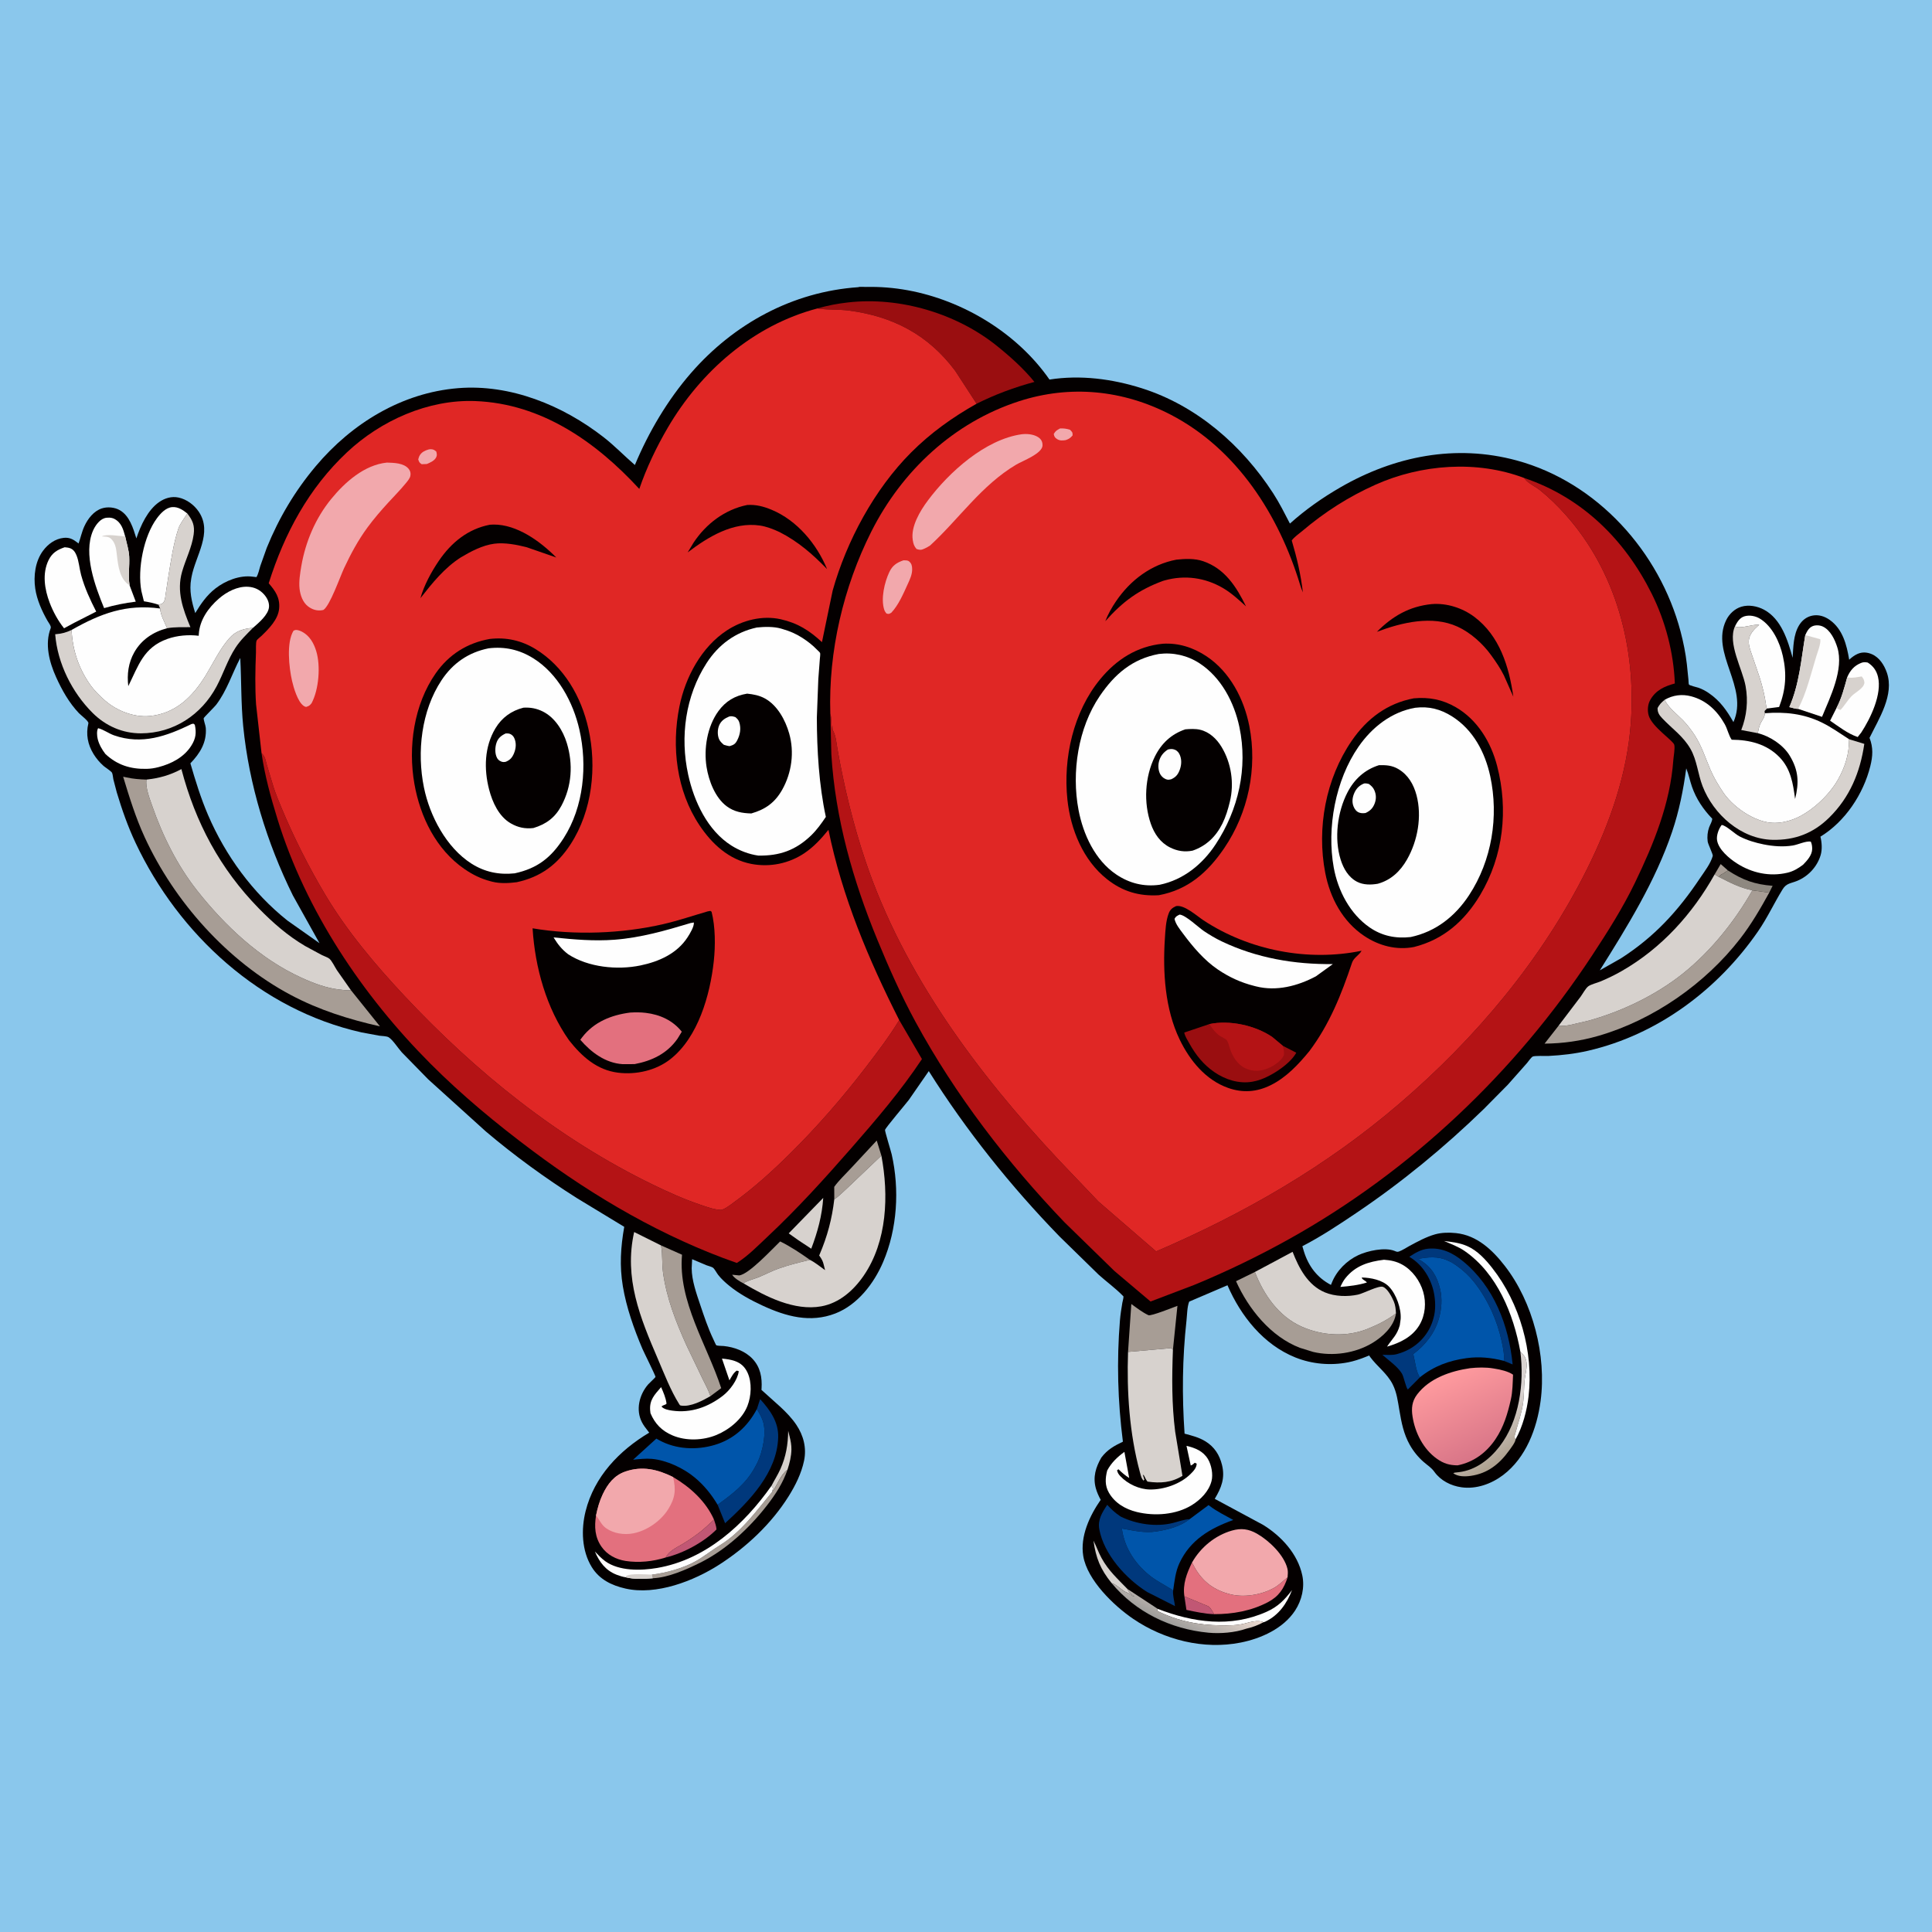 <svg version="1.1" xmlns="http://www.w3.org/2000/svg" style="display: block;" viewBox="0 0 2048 2048" width="1024" height="1024">
<defs>
	<linearGradient id="Gradient1" gradientUnits="userSpaceOnUse" x1="1596.12" y1="1543.48" x2="1569.37" y2="1502.47">
		<stop class="stop0" offset="0" stop-opacity="1" stop-color="rgb(175,162,145)"/>
		<stop class="stop1" offset="1" stop-opacity="1" stop-color="rgb(217,211,209)"/>
	</linearGradient>
	<linearGradient id="Gradient2" gradientUnits="userSpaceOnUse" x1="1246.25" y1="1724.61" x2="1264.92" y2="1684.72">
		<stop class="stop0" offset="0" stop-opacity="1" stop-color="rgb(157,156,154)"/>
		<stop class="stop1" offset="1" stop-opacity="1" stop-color="rgb(238,220,210)"/>
	</linearGradient>
	<linearGradient id="Gradient3" gradientUnits="userSpaceOnUse" x1="1575.91" y1="1538.19" x2="1537" y2="1455.7">
		<stop class="stop0" offset="0" stop-opacity="1" stop-color="rgb(217,118,136)"/>
		<stop class="stop1" offset="1" stop-opacity="1" stop-color="rgb(254,154,158)"/>
	</linearGradient>
</defs>
<path transform="translate(0,0)" fill="rgb(138,199,236)" d="M -0 -0 L 2048 0 L 2048 2048 L -0 2048 L -0 -0 z"/>
<path transform="translate(0,0)" fill="rgb(4,0,0)" d="M 909.714 304.434 C 911.302 303.748 915.842 304.218 917.876 304.174 C 932.848 303.844 947.623 305.012 962.363 307.715 C 1021 318.469 1078.29 353.133 1112.49 402.346 C 1145.23 397.226 1178.87 401.612 1210.25 411.532 C 1268.56 429.97 1316.79 472.131 1349.65 522.963 C 1356.3 533.248 1361.75 544.151 1367.38 555.01 C 1383.77 540.3 1401.7 527.681 1420.77 516.666 C 1478.28 483.44 1543.04 470.588 1607.63 488.077 C 1693 511.19 1759.19 584.773 1781.5 669.532 C 1784.47 680.822 1786.8 692.394 1788.13 703.992 L 1789.82 720.54 C 1789.9 721.419 1789.96 724.986 1790.3 725.576 C 1790.96 726.74 1798.79 728.449 1800.5 729.056 C 1804.34 730.424 1807.84 732.289 1811.21 734.573 C 1823.23 742.732 1830.43 753.023 1837.51 765.463 C 1854.1 728.255 1812.76 692.563 1829.8 657.431 C 1832.98 650.872 1838.84 645.289 1845.86 643.159 C 1853.66 640.79 1862.87 642.507 1869.95 646.313 C 1888.22 656.133 1895.13 678.72 1900.27 697.285 C 1901 685.904 1901 672.975 1907.05 662.912 C 1910.21 657.655 1914.87 653.915 1920.92 652.626 C 1927.61 651.203 1934.07 653.25 1939.52 657.1 C 1953.38 666.889 1957.58 683.529 1960.21 699.325 C 1962.84 696.895 1965.71 694.677 1969 693.206 C 1974.08 690.938 1979.3 691.311 1984.33 693.5 C 1992.32 696.974 1997.41 705.116 2000.15 713.04 C 2008.25 736.473 1991.8 761.687 1981.77 782.155 C 1985.83 792.503 1985.24 801.593 1982.6 812.193 C 1975.24 841.77 1955.92 870.929 1929.72 886.889 C 1931.22 892.995 1931.77 900.407 1929.95 906.5 C 1926.3 918.74 1916.85 928.906 1905.06 933.756 C 1898.27 936.549 1893.68 936.15 1889.65 942.697 C 1880.58 957.429 1873.47 972.957 1863.58 987.277 C 1820.97 1048.99 1757.2 1096.78 1683.57 1113.8 C 1669.7 1117.01 1655.7 1118.64 1641.5 1119.35 C 1638.55 1119.49 1626.58 1118.92 1624.66 1120.03 C 1622.96 1121.01 1619.97 1125.41 1618.55 1127.04 L 1598.35 1149.85 L 1572.86 1175.63 C 1531.34 1215.99 1486.16 1253.14 1438.16 1285.51 C 1419.43 1298.14 1400.65 1310.64 1380.56 1321.02 L 1382.21 1326.6 C 1387.09 1342.3 1396.28 1354.43 1410.87 1362.07 L 1411.24 1361.11 L 1411.89 1359.52 C 1416.95 1346.92 1427.56 1336.26 1439.88 1330.5 C 1449.69 1325.92 1467.92 1321.91 1478.26 1326 C 1479.96 1326.67 1480.97 1327.33 1482.79 1326.71 C 1486.48 1325.45 1490.58 1322.65 1494.08 1320.76 C 1502.73 1316.12 1511.82 1311.12 1521.3 1308.44 C 1528.31 1306.47 1536.22 1306.39 1543.45 1307.14 C 1565.75 1309.48 1582.15 1325.13 1595.22 1341.97 C 1625.05 1380.44 1639.5 1437.01 1633.1 1485.12 C 1629.22 1514.29 1617.56 1545.31 1593.38 1563.6 C 1580.9 1573.03 1564.89 1578.81 1549.13 1576.57 C 1537.93 1574.98 1527.18 1569.51 1520.48 1560.19 C 1517.16 1555.56 1513.38 1553.44 1509.18 1549.79 C 1503.33 1544.69 1498.27 1538.45 1494.46 1531.68 C 1487.86 1519.94 1485.62 1508 1483.38 1494.86 C 1481.77 1485.46 1480.7 1476.31 1476.4 1467.66 C 1470.54 1455.9 1459.77 1448.57 1452.16 1438.11 C 1451.87 1437.71 1451.76 1437.08 1451.3 1436.9 C 1451.25 1436.88 1446.97 1438.64 1446.71 1438.74 C 1440.96 1440.98 1435.1 1442.93 1429.04 1444.12 C 1410.52 1447.76 1390.69 1446 1373.17 1438.97 C 1339.39 1425.42 1315.28 1395.07 1301.18 1362.43 L 1260.59 1379.78 C 1258.39 1385.26 1258.4 1393.72 1257.74 1399.69 C 1253.31 1439.98 1252.91 1479.3 1255.69 1519.73 C 1263.5 1521.82 1270.88 1523.61 1277.87 1527.91 C 1287.29 1533.71 1292.75 1542.22 1295.37 1552.86 C 1298.8 1566.77 1294.75 1577.08 1287.68 1588.83 L 1338.88 1616.4 C 1358.22 1628.3 1375.58 1647.07 1380.45 1669.83 C 1383.19 1682.67 1379.99 1696.34 1372.89 1707.2 C 1360.39 1726.3 1336.91 1736.85 1315.24 1741.17 C 1275.99 1748.99 1234.1 1738.4 1201.28 1716.09 C 1180.75 1702.14 1152.59 1675.04 1148.31 1649.53 C 1144.79 1628.57 1155.15 1606.62 1166.78 1589.89 C 1164.67 1585.92 1162.76 1581.85 1161.58 1577.5 C 1158.38 1565.63 1161.55 1555.37 1167.47 1545.09 C 1173.89 1536.66 1180.92 1532.74 1190.32 1528.24 C 1184.85 1485.11 1183.67 1443.08 1187.17 1399.78 C 1187.68 1393.45 1188.68 1387.25 1189.73 1381 C 1190 1379.43 1191.16 1375.52 1190.88 1374.27 C 1190.81 1373.92 1190.41 1373.74 1190.16 1373.48 C 1182.41 1365.51 1172.9 1358.69 1164.6 1351.21 L 1123.23 1310.78 C 1071.79 1257.9 1023.77 1197.89 984.552 1135.42 L 963.396 1165.96 C 960.28 1170.08 938.714 1195.44 938.164 1197.76 C 937.868 1199.01 944.448 1220.19 945.252 1223.76 C 953.655 1260.96 951.203 1302.59 936.143 1337.82 C 926.442 1360.52 909.085 1383.19 885.457 1392.34 C 858.951 1402.6 833.22 1395.5 808.438 1384.03 C 795.874 1378.22 783.518 1371.52 772.765 1362.73 C 768.66 1359.37 764.608 1355.67 761.326 1351.49 C 759.785 1349.53 757.604 1345.28 755.824 1343.84 C 754.617 1342.87 750.605 1341.89 749.005 1341.27 L 733.69 1334.8 L 733.21 1344.51 C 733.254 1357.23 738.282 1371.31 742.299 1383.25 C 746.422 1395.5 750.556 1407.96 756.147 1419.63 C 756.46 1420.29 758.956 1425.92 759.292 1426.07 C 760.78 1426.76 765.459 1426.64 767.302 1426.84 C 778.439 1428.04 790.057 1432.21 797.855 1440.58 C 806.096 1449.42 807.984 1460.3 807.285 1471.89 C 807.174 1473.73 806.832 1472.97 808.104 1474.16 C 820.262 1485.53 834.772 1496.42 844.088 1510.27 C 851.736 1521.63 855.177 1534.78 852.344 1548.4 C 849.565 1561.76 843.197 1574.59 836.006 1586.06 C 817.744 1615.2 791.537 1639.82 762.72 1658.41 C 735.64 1675.87 695.735 1691.37 663.027 1683.94 C 648.39 1680.62 635.344 1674.32 627.243 1661.1 C 616.664 1643.84 615.916 1621.28 620.751 1601.96 C 629.932 1565.25 656.417 1537.63 688.189 1518.69 L 683.215 1512.12 C 682.214 1510.7 681.325 1509.26 680.522 1507.72 C 673.677 1494.61 677.607 1478.43 687.091 1467.5 C 687.966 1466.49 694.824 1460.11 694.88 1459.62 C 695.013 1458.44 682.399 1433.14 680.954 1429.74 C 672.071 1408.83 663.982 1385.98 660.242 1363.5 C 656.643 1341.88 657.932 1321.97 661.713 1300.49 L 611.371 1269.95 C 577.962 1248.79 545.129 1224.94 514.974 1199.36 L 453.888 1144.11 L 425.917 1115.49 C 422.171 1111.39 416.387 1102.23 411.957 1099.53 C 409.875 1098.27 404.701 1098.24 402.241 1097.9 L 383.177 1094.37 C 276.594 1070.49 189.622 990.943 143.632 893.305 C 135.606 876.268 129.184 858.026 123.794 840 L 120.171 826.127 C 119.802 824.43 119.493 820.507 118.732 819.12 C 117.787 817.397 111.559 813.5 109.674 811.823 C 105.659 808.251 102.104 804.054 99.274 799.481 C 92.994 789.334 90.869 778.328 93.696 766.727 C 94.246 764.47 85.759 758.203 83.686 756.016 C 73.153 744.902 65.709 731.607 59.442 717.74 C 52.269 701.869 47.244 682.679 53.742 665.858 C 54.544 663.783 51.446 660.007 50.251 657.901 C 44.401 647.591 39.133 635.849 37.377 624.042 C 35.37 610.544 37.331 594.986 45.604 583.831 C 50.908 576.678 58.519 571.114 67.552 570.152 C 73.615 569.506 77.526 571.66 82.204 575.273 L 83.273 576.119 C 85.526 569.94 86.707 563.713 89.506 557.693 C 93.163 549.826 99.316 541.802 107.877 538.96 C 113.766 537.004 121.389 537.664 126.809 540.726 C 137.364 546.688 141.173 559.925 144.557 570.735 C 149.053 557.142 156.513 540.722 168.671 532.235 C 174.712 528.018 181.947 525.854 189.298 527.428 C 197.892 529.267 205.896 535.248 210.736 542.473 C 225.742 564.872 207.085 589.229 202.977 611.861 L 202.696 613.5 C 200.412 626.075 203.151 637.895 206.971 649.874 C 212.935 640.04 219.079 631.06 228.26 623.878 C 238.955 615.51 254.285 609.427 267.956 611.311 L 271.866 611.767 C 273.909 608.313 274.738 603.86 275.905 600.032 L 282.784 580.69 C 295.67 548.959 312.664 520.407 334.724 494.18 C 372.846 448.857 425.901 416.274 485.699 411.459 C 541.166 406.993 596.506 429.735 639.726 463.342 C 651.434 472.447 661.768 483.252 672.999 492.926 C 687.52 458.117 707.705 423.884 732.55 395.355 C 778 343.166 840.202 309.233 909.714 304.434 z"/>
<path transform="translate(0,0)" fill="rgb(167,157,149)" d="M 1817.59 926.883 L 1824.01 915.953 L 1831.62 922.662 C 1830.01 924.142 1830.87 923.887 1829.3 923.995 L 1828.48 924.719 C 1826.93 925.977 1827.47 925.516 1825.56 926.535 C 1823.86 927.436 1823.12 928.078 1821.92 929.517 L 1817.59 926.883 z"/>
<path transform="translate(0,0)" fill="rgb(193,87,116)" d="M 1255.51 1692.18 L 1276.24 1700.83 C 1277.51 1701.41 1280.93 1702.5 1281.86 1703.41 C 1283.53 1705.05 1285.59 1708.7 1286.86 1710.75 L 1286.97 1711.08 C 1277.15 1710.76 1267.25 1708.57 1257.66 1706.56 L 1255.51 1692.18 z"/>
<path transform="translate(0,0)" fill="rgb(215,210,206)" d="M 817.775 1575.03 C 820.826 1569.09 824.469 1563.46 827.205 1557.36 C 833.245 1543.88 835.26 1531.43 835.527 1516.71 L 837.072 1523 C 838.212 1527.52 839.011 1531.8 838.941 1536.5 C 838.833 1543.79 837.024 1550.99 834.794 1557.89 C 826.627 1564.08 824.565 1573.87 818.369 1581.64 L 819.463 1577.52 L 817.775 1575.03 z"/>
<path transform="translate(0,0)" fill="rgb(215,210,206)" d="M 1178.27 1678.05 C 1166.54 1663.57 1161.7 1651.64 1159.11 1633.15 C 1162.21 1639.2 1164.45 1645.67 1167.7 1651.61 C 1175.03 1665.01 1184.64 1673.54 1195.08 1684.34 C 1196.55 1687.91 1198.34 1689.32 1201.4 1691.66 L 1202.52 1692.5 C 1201.72 1692.24 1200.7 1691.95 1200 1691.51 C 1198.15 1690.33 1197.54 1689.31 1195.33 1688.52 C 1188.78 1686.18 1185.19 1680.45 1178.27 1678.05 z"/>
<path transform="translate(0,0)" fill="rgb(142,136,128)" d="M 1831.62 922.662 C 1847.65 933.086 1859.96 937.449 1879.06 938.994 L 1875.44 946.259 L 1857.62 943.785 C 1844.48 941.227 1833.76 935.524 1821.92 929.517 C 1823.12 928.078 1823.86 927.436 1825.56 926.535 C 1827.47 925.516 1826.93 925.977 1828.48 924.719 L 1829.3 923.995 C 1830.87 923.887 1830.01 924.142 1831.62 922.662 z"/>
<path transform="translate(0,0)" fill="rgb(193,87,116)" d="M 756.876 1610.85 C 757.916 1614.19 759.367 1617.79 759.505 1621.29 C 745.973 1634.9 724.308 1646.58 705.598 1651.02 C 709.264 1644.23 716.609 1640.76 723 1637.05 C 729.051 1633.54 735.21 1629.23 740.807 1625.03 C 746.452 1620.79 751.65 1615.6 756.876 1610.85 z"/>
<path transform="translate(0,0)" fill="rgb(254,254,254)" d="M 1227.27 1705.48 C 1265.01 1720 1304.42 1725.62 1342.65 1708.55 C 1354.7 1703.16 1361.71 1695.95 1369.63 1685.52 C 1364.09 1699.73 1355.69 1712.04 1341.5 1718.9 C 1340.51 1719.37 1340.25 1719.4 1339.32 1719.64 C 1333.83 1716.84 1324.93 1719.54 1319.2 1721.04 C 1311.24 1723.12 1302.34 1723.04 1294.18 1722.95 C 1270.01 1722.69 1248.29 1718.31 1226.57 1707.54 L 1227.27 1705.48 z"/>
<path transform="translate(0,0)" fill="rgb(167,157,149)" d="M 818.369 1581.64 C 824.565 1573.87 826.627 1564.08 834.794 1557.89 C 829.999 1572.01 821.787 1584.59 812.67 1596.27 C 793.992 1620.21 769.582 1642.93 742.188 1656.53 C 727.449 1663.84 708.427 1672.35 691.914 1673.01 L 690.974 1669.21 C 705.981 1667.38 724.701 1662.3 737.938 1654.7 C 746.516 1649.77 754.501 1643.33 763 1638.12 C 785.666 1624.24 801.701 1601.82 818.369 1581.64 z"/>
<path transform="translate(0,0)" fill="rgb(215,210,206)" d="M 872.655 1269.82 C 871.425 1288.71 866.65 1306.06 859.96 1323.69 L 846.5 1314.83 L 836.061 1307.42 L 872.655 1269.82 z"/>
<path transform="translate(0,0)" fill="rgb(167,157,149)" d="M 884.379 1271.29 L 884.322 1258.11 C 889.241 1251.22 895.825 1245.12 901.577 1238.9 L 929.368 1209.03 L 934.314 1225.02 L 897.048 1260.46 C 893.102 1263.91 888.805 1268.53 884.379 1271.29 z"/>
<path transform="translate(0,0)" fill="url(#Gradient1)" d="M 1611.61 1432.69 C 1616.1 1437.12 1618.16 1439.99 1618.3 1446.5 C 1618.41 1452.12 1616.6 1457.9 1616.07 1463.5 C 1615.34 1471.27 1615.68 1479.04 1614.59 1486.82 C 1612.99 1498.3 1609.16 1508.89 1606.16 1520 C 1605.43 1522.7 1605.03 1523.47 1606.5 1525.91 C 1606.4 1528.87 1601.74 1534.85 1599.88 1537.44 C 1589.58 1551.81 1576.95 1561.98 1558.99 1564.49 C 1553.08 1565.31 1545.37 1565.47 1540.5 1561.63 C 1542.42 1560.92 1541.56 1561.1 1543.62 1560.87 L 1546.67 1560.54 C 1564.32 1558.36 1578.84 1547.15 1589.5 1533.42 C 1610.67 1506.17 1615.89 1466.01 1611.61 1432.69 z"/>
<path transform="translate(0,0)" fill="rgb(167,157,149)" d="M 788.06 1360.37 C 784.47 1358.64 778.017 1354.68 776.144 1351.25 L 783.5 1352 C 793.81 1350.93 818.451 1324.14 826.987 1315.97 C 838.09 1321.41 848.482 1328.38 858.558 1335.5 C 847.492 1338.19 836.176 1340.88 825.442 1344.72 C 817.903 1347.41 810.893 1351.18 803.474 1354.14 C 798.393 1356.16 792.603 1357.37 788.06 1360.37 z"/>
<path transform="translate(0,0)" fill="url(#Gradient2)" d="M 1178.27 1678.05 C 1185.19 1680.45 1188.78 1686.18 1195.33 1688.52 C 1197.54 1689.31 1198.15 1690.33 1200 1691.51 C 1200.7 1691.95 1201.72 1692.24 1202.52 1692.5 L 1201.4 1691.66 C 1198.34 1689.32 1196.55 1687.91 1195.08 1684.34 L 1227.27 1705.48 L 1226.57 1707.54 C 1248.29 1718.31 1270.01 1722.69 1294.18 1722.95 C 1302.34 1723.04 1311.24 1723.12 1319.2 1721.04 C 1324.93 1719.54 1333.83 1716.84 1339.32 1719.64 C 1333.84 1722.7 1327.26 1725.13 1321.12 1726.48 C 1309.12 1730.67 1293.5 1731.93 1280.97 1730.74 C 1241.13 1726.95 1203.93 1709.06 1178.27 1678.05 z"/>
<path transform="translate(0,0)" fill="rgb(254,254,254)" d="M 817.775 1575.03 L 819.463 1577.52 L 818.369 1581.64 C 801.701 1601.82 785.666 1624.24 763 1638.12 C 754.501 1643.33 746.516 1649.77 737.938 1654.7 C 724.701 1662.3 705.981 1667.38 690.974 1669.21 L 691.914 1673.01 C 682.498 1673.69 672.537 1674.35 663.306 1671.98 C 660.244 1671.58 656.567 1670.43 653.671 1669.3 C 641.882 1664.72 635.441 1655.87 630.6 1644.68 C 633.967 1648.22 637.565 1652.03 641.537 1654.91 C 656.272 1665.57 679.435 1665.04 696.625 1662.1 C 748.06 1653.3 788.761 1616.25 817.775 1575.03 z"/>
<path transform="translate(0,0)" fill="rgb(215,210,206)" d="M 663.306 1671.98 L 663.59 1670.68 C 668.57 1667.57 684.909 1668.93 690.974 1669.21 L 691.914 1673.01 C 682.498 1673.69 672.537 1674.35 663.306 1671.98 z"/>
<path transform="translate(0,0)" fill="rgb(254,254,254)" d="M 1611.61 1432.69 C 1604.37 1392.86 1587.01 1349.95 1552.5 1326.06 C 1546 1321.56 1538.05 1318.65 1530.79 1315.52 C 1539.32 1316.55 1547.49 1317.45 1555.43 1320.96 C 1566.18 1325.7 1574.74 1335.11 1581.87 1344.19 C 1611.04 1381.32 1625.78 1433.16 1620.35 1480.11 C 1618.57 1495.42 1614.14 1512.39 1606.5 1525.91 C 1605.03 1523.47 1605.43 1522.7 1606.16 1520 C 1609.16 1508.89 1612.99 1498.3 1614.59 1486.82 C 1615.68 1479.04 1615.34 1471.27 1616.07 1463.5 C 1616.6 1457.9 1618.41 1452.12 1618.3 1446.5 C 1618.16 1439.99 1616.1 1437.12 1611.61 1432.69 z"/>
<path transform="translate(0,0)" fill="rgb(167,157,149)" d="M 1195.77 1433.1 L 1199.25 1382.3 C 1205.07 1386.54 1210.83 1391.02 1217.35 1394.14 C 1220.02 1395.42 1244.16 1385.7 1248.13 1384.24 L 1243.36 1430.71 L 1241.5 1429.03 L 1195.77 1433.1 z"/>
<path transform="translate(0,0)" fill="rgb(215,210,206)" d="M 1839.14 663.94 L 1840.2 664.437 C 1846.47 666.375 1857.53 661.684 1864.87 662.278 L 1863.76 663.244 C 1859.09 667.382 1854.28 672.403 1853.8 678.984 C 1853.42 684.155 1855.48 689.268 1857.1 694.081 L 1865.13 717.625 C 1868.29 727.527 1870.78 737.545 1872.15 747.86 C 1872.46 750.225 1872.13 749.21 1873.08 751.089 L 1870.53 753.681 L 1870.79 756.056 C 1870.88 760.307 1867.56 763.732 1865.92 767.5 C 1864.59 770.54 1863.98 773.967 1863.33 777.207 L 1845.8 773.855 C 1851.64 758.933 1853.25 743.147 1850.41 727.369 C 1847.11 709.023 1831.02 681.974 1839.14 663.94 z"/>
<path transform="translate(0,0)" fill="rgb(215,210,206)" d="M 198.538 544.289 C 204.269 551.67 206.571 557.013 205.311 566.437 C 203.478 580.147 196.828 592.773 193.032 606 C 186.999 627.027 193.868 645.618 201.848 664.816 C 193.762 664.954 185.1 664.481 177.153 665.968 C 174.484 659.336 170.101 652.201 169.775 645.044 L 168.001 641.003 C 170.837 640.244 172.397 640.347 173.957 637.5 C 175.085 635.444 175.261 631.873 175.65 629.535 L 178.631 610.023 C 181.263 594.076 183.948 575.819 189.055 560.5 C 190.992 554.69 195.442 549.561 198.538 544.289 z"/>
<path transform="translate(0,0)" fill="rgb(0,56,124)" d="M 802.313 1493.7 L 805.758 1483.12 C 816.268 1494.69 825.421 1507.27 824.911 1523.71 C 823.751 1561.07 794.476 1591.06 768.644 1614.68 L 760.702 1595.1 C 776.67 1583.49 790.584 1573.14 800.31 1555.29 L 802.837 1550.56 C 808.411 1539.15 812.925 1518.39 808.605 1506.16 L 808.16 1505 C 806.641 1500.92 804.589 1497.41 802.313 1493.7 z"/>
<path transform="translate(0,0)" fill="rgb(227,112,126)" d="M 1255.51 1692.18 C 1253.52 1679.26 1258.07 1667.69 1263.6 1656.32 C 1271.13 1671.85 1281.47 1682.54 1298.06 1688.19 L 1301 1689.08 L 1302.63 1689.58 C 1317.69 1693.98 1337.56 1690.72 1351.03 1682.91 C 1356.13 1679.95 1360.26 1675.63 1364.9 1672.02 C 1361.01 1684.15 1355.51 1692.33 1343.96 1698.41 C 1326.39 1707.66 1306.64 1711.12 1286.97 1711.08 L 1286.86 1710.75 C 1285.59 1708.7 1283.53 1705.05 1281.86 1703.41 C 1280.93 1702.5 1277.51 1701.41 1276.24 1700.83 L 1255.51 1692.18 z"/>
<path transform="translate(0,0)" fill="rgb(254,254,254)" d="M 1958.17 717.802 C 1961.23 710.71 1965.42 705.75 1972.75 702.769 C 1975.31 701.729 1977.16 701.844 1979.83 702.314 C 1985.52 705.858 1989.14 710.808 1990.73 717.363 C 1995.21 735.79 1982.92 761.326 1973.01 776.5 L 1969.23 781.282 C 1958.32 777.513 1949.46 770.377 1939.98 763.969 L 1946.76 750.539 C 1952.26 740.073 1955.03 729.093 1958.17 717.802 z"/>
<path transform="translate(0,0)" fill="rgb(215,210,206)" d="M 1946.76 750.539 C 1952.26 740.073 1955.03 729.093 1958.17 717.802 L 1959.23 718.15 C 1963.28 719.038 1969.37 717.673 1973.5 717.054 C 1975.58 719.883 1976.02 720.387 1976.39 724.033 C 1975.96 725.376 1975.59 726.587 1974.71 727.721 C 1971.27 732.145 1965.95 734.497 1962.22 738.5 C 1958.19 742.819 1955.22 748.075 1951.13 752.5 C 1949.34 752.132 1948.28 751.545 1946.76 750.539 z"/>
<path transform="translate(0,0)" fill="rgb(254,254,254)" d="M 1839.14 663.94 C 1841.42 659.463 1844.11 654.784 1849.3 653.279 C 1854.52 651.769 1860.81 652.928 1865.38 655.681 C 1878.72 663.708 1886.6 680.722 1889.9 695.422 C 1894.21 714.631 1893 731.135 1885.94 749.43 L 1873.08 751.089 C 1872.13 749.21 1872.46 750.225 1872.15 747.86 C 1870.78 737.545 1868.29 727.527 1865.13 717.625 L 1857.1 694.081 C 1855.48 689.268 1853.42 684.155 1853.8 678.984 C 1854.28 672.403 1859.09 667.382 1863.76 663.244 L 1864.87 662.278 C 1857.53 661.684 1846.47 666.375 1840.2 664.437 L 1839.14 663.94 z"/>
<path transform="translate(0,0)" fill="rgb(0,56,124)" d="M 1243.55 1686.2 C 1242.97 1690.73 1244.99 1697.7 1245.54 1702.53 L 1216.02 1687.59 C 1193.68 1673.52 1170.17 1647.83 1165.28 1621 C 1163.45 1610.96 1168.41 1603.2 1173.68 1595.18 C 1177.78 1599.61 1181.68 1603.35 1186.69 1606.75 L 1188.06 1607.66 C 1204.49 1615.73 1225.41 1618.85 1243.31 1614.43 C 1249.23 1612.96 1254.92 1610.65 1261.04 1610.38 C 1251.11 1618.19 1238.29 1621.43 1226.01 1623.39 C 1213.3 1625.41 1201.63 1622.5 1189.23 1620.32 C 1191.92 1641.27 1204.18 1659.21 1220.95 1671.81 C 1226.21 1675.76 1232.21 1678.79 1237.76 1682.31 C 1239.41 1683.35 1242.37 1684.71 1243.55 1686.2 z"/>
<path transform="translate(0,0)" fill="rgb(0,56,124)" d="M 1505.17 1459.98 L 1505.17 1460.05 L 1492.4 1472.89 C 1490.45 1471.51 1488.09 1459.29 1486.07 1456 C 1481.51 1448.56 1471.95 1441.94 1465.38 1436.16 C 1470.34 1436.2 1476.09 1436.74 1480.88 1435.39 L 1482 1435.04 C 1485.92 1433.91 1489.44 1432.51 1493.04 1430.62 C 1505.33 1424.19 1514.97 1412.77 1518.93 1399.45 L 1519.5 1397.51 C 1522.08 1388.87 1521.71 1378.29 1519.81 1369.52 C 1516.66 1354.97 1508.04 1341.15 1495.39 1333.17 L 1493.91 1332.24 C 1500.01 1328.26 1506.29 1324.4 1513.69 1323.68 C 1528.07 1322.28 1539.96 1328.05 1550.84 1336.96 C 1583.78 1363.93 1599.4 1405.07 1603.46 1446.36 L 1594.07 1442.52 C 1594.91 1435.77 1593.29 1428.63 1591.89 1422.05 C 1587.06 1399.4 1577.26 1377.86 1563.04 1359.56 C 1557.9 1352.95 1551.78 1347.19 1545 1342.31 C 1541.46 1339.76 1538.55 1337.82 1534.5 1336.15 L 1533.21 1335.6 C 1523.99 1331.77 1513.87 1332.47 1504.28 1334.34 L 1504.04 1334.92 L 1505.7 1335.94 C 1517.59 1343.3 1523.45 1353.07 1526.63 1366.73 C 1528.98 1376.82 1528.15 1387.41 1525.41 1397.32 C 1521.1 1412.91 1511.01 1425.75 1498.13 1435.37 C 1499.86 1442.2 1501.14 1454.65 1505.17 1459.98 z"/>
<path transform="translate(0,0)" fill="rgb(254,254,254)" d="M 1825.05 874.5 C 1829.66 874.882 1838.97 884.07 1844.17 886.705 C 1852.16 890.763 1860.72 893.322 1869.49 895.088 C 1879.54 897.111 1890.27 897.934 1900.43 896.272 C 1906.06 895.352 1914.2 891.321 1919.5 892.124 C 1920.66 894.56 1921.04 897.312 1920.99 900 C 1920.84 906.608 1915.65 912.186 1911.33 916.646 C 1906.15 920.553 1901.11 923.615 1894.68 925.129 C 1875.95 929.543 1857.03 925.427 1841 915.111 C 1833.07 910.005 1821.77 900.591 1820.16 890.781 C 1819.3 885.565 1821.91 878.568 1825.05 874.5 z"/>
<path transform="translate(0,0)" fill="rgb(167,157,149)" d="M 700.73 1320.19 L 722.975 1330.06 C 718.554 1379.43 749.671 1425.94 764.51 1471.49 L 753.083 1479.98 C 750.914 1473.38 747.331 1466.99 744.289 1460.73 L 727.721 1426.17 C 716.471 1401.3 706.579 1376.05 702.83 1348.84 C 701.571 1339.7 702.452 1330.48 700.939 1321.35 L 700.73 1320.19 z"/>
<path transform="translate(0,0)" fill="rgb(254,254,254)" d="M 168.001 641.003 C 162.851 639.237 157.899 638.265 152.546 637.385 L 149.849 626.442 C 145.572 603.393 152.225 568.429 166.336 549.402 C 170.139 544.274 175.688 538.126 182.5 537.558 C 188.766 537.035 193.868 540.617 198.538 544.289 C 195.442 549.561 190.992 554.69 189.055 560.5 C 183.948 575.819 181.263 594.076 178.631 610.023 L 175.65 629.535 C 175.261 631.873 175.085 635.444 173.957 637.5 C 172.397 640.347 170.837 640.244 168.001 641.003 z"/>
<path transform="translate(0,0)" fill="rgb(254,254,254)" d="M 68.544 580.117 C 70.391 580.298 72.288 580.428 74.057 581.04 C 77.654 582.286 79.584 585.108 81.018 588.494 C 83.692 594.814 84.134 602.775 85.983 609.5 C 89.789 623.346 95.482 635.598 101.986 648.307 L 78.579 660.226 L 67.904 666.014 C 61.446 657.908 56.334 648.548 52.644 638.867 C 47.258 624.739 44.595 607.953 51.465 593.826 C 55.25 586.041 60.685 582.824 68.544 580.117 z"/>
<path transform="translate(0,0)" fill="rgb(254,254,254)" d="M 203.014 767.5 L 204.987 767.103 L 206.5 768.225 C 208.365 776.845 207.582 782.883 202.786 790.473 C 195.009 802.777 181.699 809.634 168 813.19 C 163.717 814.302 159.931 814.902 155.519 815.011 C 138.446 815.431 124.2 810.97 111.685 799.214 C 108.111 794.571 104.981 789.124 103.574 783.397 C 102.787 780.194 102.328 774.728 104 771.905 C 109.735 773.286 115.208 777.51 120.942 779.515 C 150.323 789.789 176.646 780.396 203.014 767.5 z"/>
<path transform="translate(0,0)" fill="rgb(254,254,254)" d="M 1467.04 1335.38 C 1474.06 1335.87 1480.14 1337.07 1486.37 1340.51 C 1497.06 1346.4 1505.24 1357.66 1508.63 1369.32 C 1512 1380.91 1510.91 1393.92 1504.77 1404.41 C 1497.29 1417.19 1483.99 1423.56 1470.33 1427.48 C 1475.92 1418.91 1480.85 1415.55 1483.82 1404.9 L 1484.74 1398.29 C 1485.55 1387.21 1480.1 1371.93 1472.42 1363.93 C 1465.57 1356.8 1453.08 1354.37 1443.5 1354.21 C 1443.83 1356.59 1447.39 1357.31 1448.98 1359.5 C 1439.72 1362.41 1430.45 1363.36 1420.85 1364.2 C 1422.35 1360.89 1423.89 1357.77 1426.17 1354.93 C 1436.76 1341.68 1450.73 1337.4 1467.04 1335.38 z"/>
<path transform="translate(0,0)" fill="rgb(254,254,254)" d="M 137.377 620.5 L 143.905 637.784 C 132.407 639.184 121.471 641.401 110.352 644.623 C 100.858 621.447 88.03 587.237 98.51 562.713 C 100.646 557.714 105.035 551.301 110.405 549.413 C 113.441 548.345 118.144 548.456 121.035 549.932 C 128.673 553.832 130.659 561.096 132.719 568.697 C 134.137 575.526 136.628 583.105 136.967 590 C 137.484 600.535 135.672 609.762 137.377 620.5 z"/>
<path transform="translate(0,0)" fill="rgb(215,210,206)" d="M 137.377 620.5 C 126.922 614.044 125.296 600.162 123.967 589.062 C 123.246 583.049 122.865 576.786 118.608 572.058 C 115.751 568.885 113.451 568.961 109.399 568.704 L 108 568.629 C 112.41 565.756 126.918 568.264 132.719 568.697 C 134.137 575.526 136.628 583.105 136.967 590 C 137.484 600.535 135.672 609.762 137.377 620.5 z"/>
<path transform="translate(0,0)" fill="rgb(254,254,254)" d="M 1913.67 673.222 C 1915.42 669.416 1917.43 665.347 1921.58 663.699 C 1924.82 662.414 1929.12 662.69 1932.24 664.153 C 1940.37 667.956 1945.14 678.196 1947.65 686.307 C 1954.83 709.442 1940.01 739.085 1931.41 759.901 L 1906.08 751.442 C 1903.46 751.528 1899.41 750.113 1896.77 749.568 C 1907.46 724.984 1909.29 699.247 1913.67 673.222 z"/>
<path transform="translate(0,0)" fill="rgb(215,210,206)" d="M 1913.67 673.222 L 1929.63 677.633 C 1930.19 682.71 1926.77 691.073 1925.27 696 C 1919.82 713.893 1914.84 734.932 1906.08 751.442 C 1903.46 751.528 1899.41 750.113 1896.77 749.568 C 1907.46 724.984 1909.29 699.247 1913.67 673.222 z"/>
<path transform="translate(0,0)" fill="rgb(167,157,149)" d="M 1479.79 1392.24 L 1479.49 1393.95 C 1476.95 1406.53 1465.76 1416.89 1455.21 1423.35 C 1436.89 1434.58 1412.76 1438.04 1392 1433.09 L 1377.97 1428.75 C 1347.09 1416.91 1323.48 1387.6 1310.25 1358.13 L 1330.24 1348.33 C 1339.57 1372.42 1355.43 1395.43 1379.78 1406.27 C 1401.46 1415.93 1427.46 1417.61 1449.69 1408.64 C 1460.65 1404.21 1470.34 1399.37 1479.79 1392.24 z"/>
<path transform="translate(0,0)" fill="rgb(254,254,254)" d="M 1257.73 1532.68 C 1266.92 1534.82 1275.35 1538.15 1280.46 1546.65 C 1284.19 1552.85 1286.1 1562.89 1284.27 1569.98 C 1281.47 1580.85 1272.74 1589.7 1263.43 1595.46 C 1246.64 1605.84 1223.81 1607.37 1205 1602.76 C 1192.86 1599.78 1181.83 1593.37 1175.46 1582.29 C 1171.09 1574.68 1171.6 1566.94 1173.67 1558.82 C 1178.12 1550.45 1184.35 1544.61 1191.91 1539.04 L 1196.99 1566.74 C 1192.68 1564 1189.27 1561.04 1185.65 1557.5 L 1184.15 1558.5 C 1184.64 1561.2 1185.81 1562.89 1187.66 1564.85 C 1195.44 1573.14 1207.74 1578.79 1219.02 1578.93 C 1233.79 1579.11 1251.23 1573.17 1261.87 1562.67 C 1264.99 1559.6 1268.47 1556 1268.54 1551.5 L 1266.5 1550.56 C 1264.99 1551.93 1264.18 1552.78 1262.24 1553.5 L 1257.73 1532.68 z"/>
<path transform="translate(0,0)" fill="rgb(0,85,170)" d="M 1261.04 1610.38 L 1281.15 1595.46 L 1282.36 1596.4 C 1290.05 1602.31 1298.91 1606.5 1307.34 1611.25 C 1282.76 1620.09 1261.77 1632.32 1250.3 1656.9 C 1245.99 1666.15 1245.04 1676.24 1243.55 1686.2 C 1242.37 1684.71 1239.41 1683.35 1237.76 1682.31 C 1232.21 1678.79 1226.21 1675.76 1220.95 1671.81 C 1204.18 1659.21 1191.92 1641.27 1189.23 1620.32 C 1201.63 1622.5 1213.3 1625.41 1226.01 1623.39 C 1238.29 1621.43 1251.11 1618.19 1261.04 1610.38 z"/>
<path transform="translate(0,0)" fill="rgb(254,254,254)" d="M 765.307 1440.15 C 770.032 1440.59 774.503 1441.17 779 1442.75 C 785.426 1445.02 789.667 1449.03 792.5 1455.24 C 797.25 1465.66 796.41 1479.81 792.333 1490.27 C 786.898 1504.22 773.056 1515.52 759.501 1521.12 C 745.267 1527 727.239 1527.7 712.938 1521.61 C 701.618 1516.8 694.355 1509.39 689.549 1498.12 L 689.213 1495.25 C 688.26 1483.92 693.84 1478.54 700.791 1470.42 C 703.179 1475.75 705.77 1481.81 706.525 1487.63 C 706.72 1489.14 702.739 1489.18 701.26 1491 C 703.565 1493.86 708.822 1494.79 712.409 1495.31 C 732.328 1498.21 750.904 1491.56 766.545 1479.32 C 773.722 1473.7 781.902 1462.85 783.125 1453.5 L 781 1452.9 C 777.345 1455.36 775.445 1459.51 773.227 1463.22 L 765.307 1440.15 z"/>
<path transform="translate(0,0)" fill="rgb(215,210,206)" d="M 75.855 667.798 C 76.925 688.808 83.096 707.717 95.02 725 C 99.586 731.618 105.654 737.73 111.76 742.942 C 124.257 753.608 142.041 760.562 158.5 759.051 C 186.283 756.501 204.505 738.198 218.346 715.472 C 226.423 702.209 232.783 688.233 243.17 676.453 C 249.92 668.798 258.339 666.287 268.165 665.555 C 261.546 672.26 254.742 678.732 249.586 686.674 C 241.169 699.643 236.787 714.121 229.592 727.608 C 213.478 757.813 184.002 777.249 149.462 777.366 C 129.845 777.432 111.992 769.506 98.143 755.693 C 76.391 733.999 60.93 703.234 58.496 672.3 L 59.377 672.243 C 65.505 671.793 70.291 670.419 75.855 667.798 z"/>
<path transform="translate(0,0)" fill="rgb(167,157,149)" d="M 1857.62 943.785 L 1875.44 946.259 C 1866.15 963.148 1856.46 979.782 1844.63 995.061 C 1807.67 1042.83 1752.47 1081.29 1694.28 1098.07 C 1675.53 1103.48 1656.82 1106.11 1637.32 1106.3 L 1651.94 1087.59 C 1656.05 1087.55 1660.15 1087.37 1664.18 1086.53 L 1683.5 1082.06 C 1718.55 1072.46 1754.74 1055.19 1783.29 1032.52 C 1813.1 1008.87 1838.81 976.838 1857.62 943.785 z"/>
<path transform="translate(0,0)" fill="rgb(0,85,170)" d="M 802.313 1493.7 C 804.589 1497.41 806.641 1500.92 808.16 1505 L 808.605 1506.16 C 812.925 1518.39 808.411 1539.15 802.837 1550.56 L 800.31 1555.29 C 790.584 1573.14 776.67 1583.49 760.702 1595.1 C 754.022 1583.97 746.389 1574.5 736.363 1566.14 C 724.511 1556.25 706.451 1547.82 691.003 1546.46 C 684.498 1545.88 677.623 1546.73 671.133 1547.35 L 695.763 1524.99 L 698.569 1526.56 C 716.445 1536.42 738.259 1537.43 757.588 1531.68 C 777.858 1525.65 792.52 1512.11 802.313 1493.7 z"/>
<path transform="translate(0,0)" fill="rgb(242,168,172)" d="M 1263.6 1656.32 C 1272.73 1640.26 1288.03 1627.59 1305.9 1622.47 C 1315.67 1619.67 1323.61 1620.72 1332.47 1625.77 C 1345.18 1633.01 1361.26 1648.35 1364.76 1663 C 1365.46 1665.91 1365.12 1669.06 1364.9 1672.02 C 1360.26 1675.63 1356.13 1679.95 1351.03 1682.91 C 1337.56 1690.72 1317.69 1693.98 1302.63 1689.58 L 1301 1689.08 L 1298.06 1688.19 C 1281.47 1682.54 1271.13 1671.85 1263.6 1656.32 z"/>
<path transform="translate(0,0)" fill="rgb(215,210,206)" d="M 1960.11 783.599 L 1976.24 788.553 C 1971.86 818.603 1960.92 845.181 1938.93 866.798 C 1922.1 883.332 1902.69 890.708 1879.15 890.252 C 1845.73 889.605 1816.31 863.353 1804.76 833.282 C 1799.82 820.426 1798.87 805.813 1791.93 793.751 C 1784.12 780.176 1772.33 772.39 1761.88 761.245 C 1758.74 757.896 1756.96 755.159 1757.11 750.5 C 1759.11 746.75 1761.23 744.557 1764.52 741.879 C 1769.33 750.926 1776.63 756.057 1783.64 763.141 C 1788.4 767.953 1793.21 774.209 1796.82 779.927 C 1804.07 791.417 1807.86 803.645 1813.16 815.991 C 1816.79 824.457 1821.28 831.862 1826.37 839.54 C 1836.17 854.303 1856.01 868.472 1873.66 871.65 C 1880.73 872.924 1888.66 872.212 1895.5 870.195 L 1896.86 869.821 C 1916.54 864.252 1938.36 844.143 1948.29 826.465 C 1956 812.741 1960.16 799.443 1960.11 783.599 z"/>
<path transform="translate(0,0)" fill="rgb(215,210,206)" d="M 753.083 1479.98 C 744.721 1484.79 732.048 1491.56 722.044 1489.99 C 720.591 1489.76 720.652 1489.49 719.986 1488.43 C 710.883 1473.94 704.316 1456.72 697.556 1440.99 C 678.461 1396.59 661.288 1354.86 672.227 1306 L 700.73 1320.19 L 700.939 1321.35 C 702.452 1330.48 701.571 1339.7 702.83 1348.84 C 706.579 1376.05 716.471 1401.3 727.721 1426.17 L 744.289 1460.73 C 747.331 1466.99 750.914 1473.38 753.083 1479.98 z"/>
<path transform="translate(0,0)" fill="rgb(0,85,170)" d="M 1505.17 1459.98 C 1501.14 1454.65 1499.86 1442.2 1498.13 1435.37 C 1511.01 1425.75 1521.1 1412.91 1525.41 1397.32 C 1528.15 1387.41 1528.98 1376.82 1526.63 1366.73 C 1523.45 1353.07 1517.59 1343.3 1505.7 1335.94 L 1504.04 1334.92 L 1504.28 1334.34 C 1513.87 1332.47 1523.99 1331.77 1533.21 1335.6 L 1534.5 1336.15 C 1538.55 1337.82 1541.46 1339.76 1545 1342.31 C 1551.78 1347.19 1557.9 1352.95 1563.04 1359.56 C 1577.26 1377.86 1587.06 1399.4 1591.89 1422.05 C 1593.29 1428.63 1594.91 1435.77 1594.07 1442.52 C 1580.81 1439.2 1568.14 1437.82 1554.5 1439.71 C 1535.82 1442.3 1519.98 1448.19 1505.17 1459.98 z"/>
<path transform="translate(0,0)" fill="rgb(215,210,206)" d="M 1330.24 1348.33 L 1370.21 1326.99 C 1376.92 1344.3 1386.43 1362.51 1404.5 1369.99 C 1415.12 1374.38 1428.34 1374.74 1439.51 1372.35 C 1445.34 1371.1 1461.45 1362.44 1466 1364.14 C 1470.93 1365.99 1475.46 1374.85 1477.47 1379.55 C 1479.2 1383.59 1479.56 1387.9 1479.79 1392.24 C 1470.34 1399.37 1460.65 1404.21 1449.69 1408.64 C 1427.46 1417.61 1401.46 1415.93 1379.78 1406.27 C 1355.43 1395.43 1339.57 1372.42 1330.24 1348.33 z"/>
<path transform="translate(0,0)" fill="rgb(215,210,206)" d="M 1195.77 1433.1 L 1241.5 1429.03 L 1243.36 1430.71 C 1242.22 1459.81 1242.06 1488.68 1245.73 1517.62 L 1253.45 1564.46 C 1241.56 1571.72 1230.13 1572.47 1216.42 1570.57 C 1214.88 1568.7 1214.12 1567.04 1213.08 1564.91 C 1212.47 1563.67 1212.72 1564.1 1211.45 1563.18 L 1213.07 1568.5 L 1212.13 1569.5 C 1209.98 1567.13 1209.58 1565.1 1208.78 1562.12 L 1208.26 1560.24 C 1197.23 1519.42 1194.33 1475.26 1195.77 1433.1 z"/>
<path transform="translate(0,0)" fill="rgb(154,14,16)" d="M 866.589 326.939 C 877.409 323.782 887.785 321.863 898.961 320.589 C 953.659 314.353 1013.81 332.147 1056.65 366.576 C 1070.76 377.911 1085.12 390.742 1096.53 404.842 C 1075.17 410.621 1055.03 418.074 1035.22 427.979 L 1012.46 392.982 C 983.831 354.744 946.37 335.267 899.692 329.205 C 889.065 327.825 878.318 328.714 867.76 327.13 L 866.589 326.939 z"/>
<path transform="translate(0,0)" fill="rgb(138,199,236)" d="M 1787.48 814.5 C 1790.05 820.793 1791.33 827.514 1793.55 833.932 C 1798.07 846.961 1805.55 857.977 1815.04 867.863 C 1814.95 870.918 1812.8 874.09 1811.75 877 C 1810.05 881.684 1809.54 887.044 1810.2 892 C 1810.62 895.074 1816.04 905.735 1815.59 907.363 C 1813.37 915.432 1806.68 924.007 1802.01 931 C 1778.78 965.747 1753.9 992.908 1718.46 1015.76 L 1695.85 1028.61 C 1725.01 982.191 1754.86 933.909 1772.5 881.747 C 1779.92 859.81 1784.4 837.41 1787.48 814.5 z"/>
<path transform="translate(0,0)" fill="rgb(167,157,149)" d="M 371.994 1049.63 L 402.769 1087.99 C 369.508 1080.46 338.13 1070.64 307.955 1054.56 C 241.125 1018.95 184.806 955.862 153.311 887.356 C 143.797 866.664 137.134 845.097 130.543 823.354 L 133.886 824.052 C 141.088 825.668 147.809 826.154 155.189 826.401 C 154.186 834.89 158.324 845.631 161.112 853.632 C 172.35 885.891 187.787 917.221 209.033 944.119 C 238.537 981.472 275.456 1016.2 319 1036.17 C 331.671 1041.98 345.467 1047.34 359.396 1048.91 C 363.539 1049.38 367.843 1050.13 371.994 1049.63 z"/>
<path transform="translate(0,0)" fill="url(#Gradient3)" d="M 1558.28 1450.35 C 1566.42 1449.48 1574.84 1449.25 1582.94 1450.58 L 1584.5 1450.85 C 1590.44 1451.77 1598.93 1453.68 1603.89 1457.22 C 1603.48 1465.92 1603.49 1475.01 1601.56 1483.52 C 1598.14 1498.66 1593.96 1512.71 1585.17 1525.73 C 1575.58 1539.96 1561.99 1549.98 1545.12 1553.33 C 1536.47 1553.23 1530.35 1551.46 1523.17 1546.36 C 1508.76 1536.15 1499.98 1518.72 1497.35 1501.54 C 1496.03 1492.93 1496.7 1485.53 1502.08 1478.36 C 1515.14 1460.98 1537.67 1453.36 1558.28 1450.35 z"/>
<path transform="translate(0,0)" fill="rgb(215,210,206)" d="M 1817.59 926.883 L 1821.92 929.517 C 1833.76 935.524 1844.48 941.227 1857.62 943.785 C 1838.81 976.838 1813.1 1008.87 1783.29 1032.52 C 1754.74 1055.19 1718.55 1072.46 1683.5 1082.06 L 1664.18 1086.53 C 1660.15 1087.37 1656.05 1087.55 1651.94 1087.59 L 1675.5 1056.54 C 1677.58 1053.72 1680.93 1047.55 1683.58 1045.57 C 1686.45 1043.42 1692.99 1041.87 1696.48 1040.42 C 1704.36 1037.13 1711.97 1033.43 1719.37 1029.18 C 1761.35 1005.08 1794.07 968.831 1817.59 926.883 z"/>
<path transform="translate(0,0)" fill="rgb(227,112,126)" d="M 631.809 1606.53 C 633.419 1598.7 635.514 1591.16 638.968 1583.93 C 644.218 1572.94 651.071 1563.96 662.939 1559.88 C 680.879 1553.71 696.963 1557.58 713.456 1565.69 C 731.569 1576.39 748.172 1591.32 756.876 1610.85 C 751.65 1615.6 746.452 1620.79 740.807 1625.03 C 735.21 1629.23 729.051 1633.54 723 1637.05 C 716.609 1640.76 709.264 1644.23 705.598 1651.02 C 692.21 1655.27 677.086 1656.83 663.156 1654.67 C 653.038 1653.1 643.56 1648.12 637.629 1639.61 C 630.525 1629.41 629.953 1618.42 631.809 1606.53 z"/>
<path transform="translate(0,0)" fill="rgb(242,168,172)" d="M 631.809 1606.53 C 633.419 1598.7 635.514 1591.16 638.968 1583.93 C 644.218 1572.94 651.071 1563.96 662.939 1559.88 C 680.879 1553.71 696.963 1557.58 713.456 1565.69 C 716.743 1579.04 715.724 1587.98 708.379 1599.74 C 700.457 1612.41 685.704 1622.7 671.019 1625.46 C 661.531 1627.24 650.506 1625.59 642.5 1619.97 C 637.224 1616.26 635.754 1611.19 631.809 1606.53 z"/>
<path transform="translate(0,0)" fill="rgb(215,210,206)" d="M 934.314 1225.02 C 942.213 1266.89 940.511 1315.78 915.609 1352.17 C 904.915 1367.8 889.743 1381.33 870.547 1384.78 C 842.033 1389.9 811.821 1374.47 788.06 1360.37 C 792.603 1357.37 798.393 1356.16 803.474 1354.14 C 810.893 1351.18 817.903 1347.41 825.442 1344.72 C 836.176 1340.88 847.492 1338.19 858.558 1335.5 C 864.183 1338.32 869.481 1342.74 874.611 1346.41 L 873.132 1340.5 C 872.326 1336.99 871.191 1334.97 869.132 1331.93 C 868.205 1330.56 868.197 1331.25 868.735 1329.99 C 877.019 1310.6 881.929 1292.25 884.379 1271.29 C 888.805 1268.53 893.102 1263.91 897.048 1260.46 L 934.314 1225.02 z"/>
<path transform="translate(0,0)" fill="rgb(215,210,206)" d="M 155.189 826.401 C 169.087 824.827 179.94 821.867 192.293 815.263 C 207.182 871.948 233.291 920.959 274.404 962.993 C 289.257 978.178 305.105 992.046 323.5 1002.84 L 341.421 1012.53 C 343.457 1013.55 347.615 1014.88 349.224 1016.32 C 351.999 1018.8 354.991 1025.13 357.11 1028.4 L 371.994 1049.63 C 367.843 1050.13 363.539 1049.38 359.396 1048.91 C 345.467 1047.34 331.671 1041.98 319 1036.17 C 275.456 1016.2 238.537 981.472 209.033 944.119 C 187.787 917.221 172.35 885.891 161.112 853.632 C 158.324 845.631 154.186 834.89 155.189 826.401 z"/>
<path transform="translate(0,0)" fill="rgb(138,199,236)" d="M 254.694 697.455 C 255.973 721.652 255.408 745.632 257.811 769.841 C 263.94 831.589 283.005 893.658 310.498 949.281 L 338.695 999.824 L 304.651 975.808 C 267.84 946.47 239.027 906.996 220.5 863.859 C 212.857 846.063 207.217 827.732 201.82 809.166 C 212.052 798.559 219.266 786.936 218.152 771.623 C 217.942 768.737 215.678 763.574 215.964 761.173 C 216.028 760.629 227.555 749.168 229.104 747.139 C 240.555 732.131 246.026 714.031 254.694 697.455 z"/>
<path transform="translate(0,0)" fill="rgb(254,254,254)" d="M 1764.52 741.879 C 1773.28 736.802 1782.93 735.524 1792.76 738.133 C 1808.9 742.416 1820.34 753.458 1828.35 767.744 C 1831.24 772.898 1832.41 779.413 1835.65 784.13 C 1854.49 784.267 1872.57 788.558 1886.2 802.519 C 1898.3 814.926 1900.72 830.499 1902.87 846.946 C 1907.18 829.596 1906.66 816.698 1897.14 800.981 C 1890.23 789.586 1876.21 780.357 1863.33 777.207 C 1863.98 773.967 1864.59 770.54 1865.92 767.5 C 1867.56 763.732 1870.88 760.307 1870.79 756.056 C 1892.07 754.354 1912.12 756.491 1931.55 766.064 C 1941.39 770.908 1950.88 777.673 1960.11 783.599 C 1960.16 799.443 1956 812.741 1948.29 826.465 C 1938.36 844.143 1916.54 864.252 1896.86 869.821 L 1895.5 870.195 C 1888.66 872.212 1880.73 872.924 1873.66 871.65 C 1856.01 868.472 1836.17 854.303 1826.37 839.54 C 1821.28 831.862 1816.79 824.457 1813.16 815.991 C 1807.86 803.645 1804.07 791.417 1796.82 779.927 C 1793.21 774.209 1788.4 767.953 1783.64 763.141 C 1776.63 756.057 1769.33 750.926 1764.52 741.879 z"/>
<path transform="translate(0,0)" fill="rgb(254,254,254)" d="M 177.153 665.968 C 162.488 669.761 149.934 678.052 142.331 691.5 C 136.072 702.572 134.479 714.85 135.995 727.319 C 146.808 705.516 152.165 686.21 177.535 677.261 C 187.944 673.589 199.714 672.619 210.631 673.938 L 210.729 672.289 C 211.683 657.171 220.779 644.389 231.917 634.646 C 240.205 627.396 251.722 621.332 263.031 622.001 C 269.775 622.4 275.466 625.125 279.953 630.177 C 283.134 633.759 285.527 638.48 285.166 643.371 C 284.55 651.729 274.11 660.339 268.165 665.555 C 258.339 666.287 249.92 668.798 243.17 676.453 C 232.783 688.233 226.423 702.209 218.346 715.472 C 204.505 738.198 186.283 756.501 158.5 759.051 C 142.041 760.562 124.257 753.608 111.76 742.942 C 105.654 737.73 99.586 731.618 95.02 725 C 83.096 707.717 76.925 688.808 75.855 667.798 C 106.586 650.34 133.795 640.12 169.775 645.044 C 170.101 652.201 174.484 659.336 177.153 665.968 z"/>
<path transform="translate(0,0)" fill="rgb(254,254,254)" d="M 802.295 665.173 C 810.271 664.347 820.227 664.081 827.949 666.328 L 829.5 666.804 C 837.167 669.005 843.852 671.842 850.544 676.188 C 856.204 679.864 861.292 683.763 865.983 688.635 C 866.564 689.238 869.126 691.5 869.341 692.21 C 869.727 693.481 869.17 696.963 869.081 698.479 L 867.439 720 L 865.894 760.728 C 865.967 795.052 868.156 832.284 875.433 865.939 C 870.801 872.844 865.859 879.754 859.852 885.545 C 843.475 901.334 826.252 907.391 803.709 906.946 C 793.755 905.509 783.95 901.757 775.443 896.403 C 749.991 880.382 735.717 849.606 729.5 821.16 C 720.715 780.963 726.574 737.781 748.954 703 C 761.553 683.42 779.533 670.098 802.295 665.173 z"/>
<path transform="translate(0,0)" fill="rgb(4,0,0)" d="M 791.982 735.291 C 798.647 735.958 805.04 737.171 810.965 740.461 C 824.163 747.791 832.514 763.331 836.545 777.418 C 842.201 797.189 839.306 818.98 829.305 836.884 C 821.588 850.697 811.56 857.932 796.44 862.293 C 786.874 862.045 778.285 860.568 770.38 854.707 C 758.053 845.567 751.293 827.647 748.969 812.983 C 745.878 793.488 749.745 770.026 761.5 753.886 C 769.296 743.182 779.07 737.427 791.982 735.291 z"/>
<path transform="translate(0,0)" fill="rgb(254,254,254)" d="M 773.046 759.5 C 775.591 758.897 777.058 759.456 779.5 760.155 C 781.424 761.836 782.803 763.025 783.612 765.513 C 785.748 772.081 784.613 778.626 781.5 784.704 C 779.377 788.85 777.686 789.587 773.5 790.937 C 771.345 790.757 769.362 790.087 767.288 789.5 C 765.237 787.685 763.172 785.893 762.124 783.296 C 760.379 778.975 760.535 773.139 762.355 768.857 C 764.417 764.005 768.341 761.438 773.046 759.5 z"/>
<path transform="translate(0,0)" fill="rgb(180,19,21)" d="M 277.243 798.373 L 277.929 799.052 C 281.467 802.741 281.446 806.041 282.831 810.7 L 289.98 834.411 C 292.414 841.884 295.419 849.208 298.447 856.458 C 311.489 887.68 327.037 918.568 344.323 947.671 C 367.443 986.598 397.507 1022.3 428.35 1055.27 C 504.178 1136.33 592.049 1207.26 692.353 1255.92 C 708.585 1263.79 725.068 1271.21 742.174 1277 C 749.116 1279.36 756.574 1282.17 763.961 1282.54 C 767.384 1282.71 775.402 1276.37 778.267 1274.28 C 799.513 1258.84 819.182 1241.01 837.822 1222.53 C 866.464 1194.14 893.499 1163.11 917.99 1131.07 C 930.332 1114.92 942.694 1098.76 953.216 1081.35 L 977.295 1122.66 C 955.118 1156.12 929.111 1186.49 902.744 1216.67 C 874.21 1249.33 844.932 1281.6 813.264 1311.27 C 803.034 1320.86 792.988 1331.3 781.069 1338.8 C 703.271 1311.62 630.214 1269.05 564.394 1219.78 C 526.242 1191.23 489.847 1161.17 456.164 1127.39 C 384.386 1055.4 324.187 965.612 294.114 868.174 C 287.052 845.295 280.653 822.108 277.243 798.373 z"/>
<path transform="translate(0,0)" fill="rgb(180,19,21)" d="M 1615.7 506.687 C 1677.06 527.445 1722.35 571.921 1751.03 629.655 C 1765.52 658.847 1774.13 691.961 1775.4 724.503 C 1764.53 727.485 1755.32 731.504 1749.43 741.793 C 1746.63 746.689 1746.12 753.116 1747.7 758.521 C 1751.26 770.658 1773.88 785.156 1774.82 789.597 C 1775.67 793.611 1774.1 801.425 1773.79 805.723 C 1770.48 851.805 1753.05 894.388 1733.22 935.531 C 1720.14 962.649 1704.09 987.908 1687.57 1013.01 C 1606.41 1136.4 1495.84 1241.32 1366.67 1313.37 C 1334.36 1331.39 1300.2 1347.93 1266 1362.02 L 1219.63 1379.66 L 1181.34 1347.31 L 1128.3 1295.56 C 1067.7 1232.25 1012.53 1160.51 970.581 1083.38 C 955.229 1055.15 942.182 1025.69 929.97 996 C 904.168 933.26 885.461 867.569 881.26 799.619 L 880.185 756.456 C 881.692 761.852 881.322 769.063 881.617 774.737 L 882.345 768.682 L 882.51 773.5 C 886.005 779.05 886.593 787.382 887.736 793.895 C 894.764 833.936 904.478 874.106 917.445 912.64 C 957.911 1032.89 1036.63 1138.17 1122.63 1229.88 L 1164.45 1273.74 L 1225.53 1326.54 C 1318.9 1286.48 1405.64 1236.52 1483.07 1170.2 C 1564.17 1100.75 1634.67 1017.03 1682.35 921.177 C 1706.53 872.574 1724.82 820.746 1728.75 766.235 C 1734.48 686.776 1713.17 605.492 1659.22 545.258 C 1651.07 536.153 1642.05 527.314 1632.52 519.661 C 1627.92 515.966 1620.23 512.478 1616.69 508.026 L 1615.7 506.687 z"/>
<path transform="translate(0,0)" fill="rgb(224,39,37)" d="M 277.243 798.373 L 271.442 746.673 C 270.246 728.682 270.597 709.846 271.336 691.815 C 271.46 688.8 270.992 681.558 272.041 678.976 C 272.479 677.899 276.053 675.16 277.016 674.229 C 284.995 666.509 294.922 656.657 295.908 645 C 296.88 633.505 291.923 626.486 284.854 618.274 C 301.492 565.532 327.179 517.627 367.781 479.5 C 403.731 445.741 453.968 423.247 503.774 425.145 C 574.106 427.825 631.676 468.314 677.691 518.287 C 685.26 496.049 695.867 473.931 707.7 453.657 C 742.73 393.637 798.613 344.779 866.589 326.939 L 867.76 327.13 C 878.318 328.714 889.065 327.825 899.692 329.205 C 946.37 335.267 983.831 354.744 1012.46 392.982 L 1035.22 427.979 C 1009.74 442.323 986.53 458.906 965.815 479.651 C 926.971 518.552 897.459 573.322 882.67 626.004 L 871.312 680.678 C 857.917 668.301 845.546 660.464 827.578 656.429 C 808.176 652.072 787.075 657.449 770.634 668.165 C 743.549 685.818 726.429 717.932 720.196 749.036 C 711.668 791.589 717.041 838.211 741.501 874.847 C 754.676 894.581 772.561 911.201 796.455 915.79 C 816.096 919.562 836.383 915.442 852.939 904.226 C 862.858 897.506 870.705 888.899 878.19 879.635 C 892.686 950.595 920.659 1017.03 953.216 1081.35 C 942.694 1098.76 930.332 1114.92 917.99 1131.07 C 893.499 1163.11 866.464 1194.14 837.822 1222.53 C 819.182 1241.01 799.513 1258.84 778.267 1274.28 C 775.402 1276.37 767.384 1282.71 763.961 1282.54 C 756.574 1282.17 749.116 1279.36 742.174 1277 C 725.068 1271.21 708.585 1263.79 692.353 1255.92 C 592.049 1207.26 504.178 1136.33 428.35 1055.27 C 397.507 1022.3 367.443 986.598 344.323 947.671 C 327.037 918.568 311.489 887.68 298.447 856.458 C 295.419 849.208 292.414 841.884 289.98 834.411 L 282.831 810.7 C 281.446 806.041 281.467 802.741 277.929 799.052 L 277.243 798.373 z"/>
<path transform="translate(0,0)" fill="rgb(242,168,172)" d="M 454.2 476.5 C 455.061 476.323 455.616 476.17 456.544 476.181 C 459.246 476.213 460.551 476.961 462.5 478.708 C 462.985 481.01 463.477 482.215 462.501 484.486 C 460.854 488.317 456.069 490.335 452.5 491.862 L 447 492.091 C 444.377 490.347 444.427 490.004 443.34 487 C 443.748 485.483 444.209 483.835 445.062 482.5 C 447.209 479.137 450.519 477.56 454.2 476.5 z"/>
<path transform="translate(0,0)" fill="rgb(242,168,172)" d="M 311.201 668.5 L 313.099 667.833 C 315.327 667.514 318.219 668.647 320.148 669.654 C 328.237 673.878 332.69 681.852 335.253 690.336 C 339.976 705.973 338.042 730.967 330.242 745.5 C 328.109 748.071 327.673 748.287 324.5 749.378 C 323.239 749.031 323.062 749.076 321.823 748.211 C 315.538 743.82 311.242 729.002 309.578 721.746 C 306.379 707.8 303.422 680.907 311.201 668.5 z"/>
<path transform="translate(0,0)" fill="rgb(4,0,0)" d="M 519.276 556.232 L 523.19 556.048 C 548.136 555.878 572.889 573.981 589.678 590.966 L 558.378 580.115 C 547.796 577.385 534.781 574.904 523.878 576.364 C 511.453 578.027 499.147 584.502 488.55 590.823 C 471.195 601.878 458.193 618.087 445.653 634.105 C 449.51 620.417 457.155 606.3 465.138 594.562 C 478.331 575.161 495.96 560.721 519.276 556.232 z"/>
<path transform="translate(0,0)" fill="rgb(4,0,0)" d="M 792.097 535.296 C 801.354 534.714 809.538 536.874 818.036 540.423 C 845.025 551.694 865.781 576.702 876.728 603.247 C 861.39 587.456 846.079 574.071 826.342 564.01 C 820.051 561.048 812.541 558.12 805.633 557.106 C 777.089 552.916 750.815 568.981 728.961 585.587 L 735.122 575.368 C 748.356 555.275 768.392 540.092 792.097 535.296 z"/>
<path transform="translate(0,0)" fill="rgb(242,168,172)" d="M 410.141 490.359 C 417.565 490.633 427.829 490.673 433.113 496.905 C 434.972 499.098 435.602 501.698 435.005 504.5 C 434.392 507.377 431.622 510.474 429.815 512.677 C 424.07 519.68 417.579 526.197 411.466 532.886 C 403.73 541.349 396.237 550.017 389.448 559.266 C 379.691 572.558 371.666 587.398 364.723 602.322 C 360.366 611.687 349.826 641.845 342.935 646.5 L 341.779 646.795 C 336.164 647.83 330.886 646.185 326.442 642.72 C 320.922 638.416 318.324 630.932 317.559 624.178 C 316.683 616.449 318.133 607.442 319.458 599.805 C 323.913 574.125 334.499 549.259 351.038 529 C 365.656 511.094 386.261 492.787 410.141 490.359 z"/>
<path transform="translate(0,0)" fill="rgb(4,0,0)" d="M 750.059 966.132 L 753 965.58 L 754.307 966.5 C 758.369 982.488 758.428 1002.61 756.633 1019.03 C 752.728 1054.75 740.078 1099.55 710.72 1122.69 C 695.429 1134.75 674.371 1139.46 655.306 1137.11 C 632.635 1134.32 616.696 1119.84 603.122 1102.64 C 579.089 1068.48 567.122 1025.47 564.561 984.044 C 609.06 991.586 659.091 989.733 702.955 979.639 C 719.015 975.943 734.28 970.729 750.059 966.132 z"/>
<path transform="translate(0,0)" fill="rgb(254,254,254)" d="M 731.923 978.5 L 735.5 977.866 C 736.018 982.072 731.279 989.8 728.89 993.5 C 717.697 1010.84 698.504 1019.36 678.899 1023.42 C 654.346 1028.51 623.68 1025.43 602.322 1011.6 C 595.562 1006.46 591.178 1000.87 586.813 993.701 C 608.428 995.926 629.723 997.807 651.464 996.15 C 679.132 994.042 705.497 986.48 731.923 978.5 z"/>
<path transform="translate(0,0)" fill="rgb(227,112,126)" d="M 668.041 1073.35 C 673.592 1073.04 678.956 1073 684.487 1073.67 C 699.567 1075.49 713.174 1081.61 722.719 1093.64 L 718.198 1101.07 C 707.185 1116.85 691.07 1124.53 672.704 1128 L 660 1128.05 C 641.818 1126.89 626.597 1115.52 615.153 1102.21 L 617.133 1099.56 C 629.702 1083.24 648.144 1075.9 668.041 1073.35 z"/>
<path transform="translate(0,0)" fill="rgb(4,0,0)" d="M 519.187 677.313 C 536.538 675.32 552.631 678.862 567.5 687.934 C 597.758 706.395 616.141 738.403 623.742 772.4 C 632.796 812.897 627.873 859.37 605.015 894.68 C 590.847 916.565 573.131 929.709 547.771 935.175 C 539.264 936.259 530.145 936.752 521.762 934.637 L 520 934.168 C 509.754 931.521 500.963 927.155 492.263 921.154 C 462.363 900.53 445.469 866.063 439.293 831 C 432.368 791.68 438.711 746.907 461.887 713.728 C 475.832 693.764 495.353 681.525 519.187 677.313 z"/>
<path transform="translate(0,0)" fill="rgb(254,254,254)" d="M 517.942 687.245 C 535.124 685.171 550.628 688.673 565.28 697.799 C 591.271 713.987 607.558 744.26 614.188 773.457 C 622.78 811.301 618.826 855.131 597.607 888.291 C 584.342 909.022 569.737 920.545 545.562 925.774 C 529.037 927.521 513.78 924.425 499.656 915.399 C 473.171 898.473 455.554 864.985 449.405 834.791 C 441.74 797.156 446.597 753.474 468.099 721 C 480.068 702.923 496.68 691.531 517.942 687.245 z"/>
<path transform="translate(0,0)" fill="rgb(4,0,0)" d="M 554.871 750.168 C 562.174 749.733 568.74 750.909 575.334 754.18 C 588.23 760.577 596.78 774.366 600.87 787.748 C 607.649 809.926 606.165 833.408 595.207 853.968 C 588.454 866.64 579.027 873.65 565.423 877.749 C 556.739 878.777 549.13 877.23 541.5 872.839 C 528.82 865.542 521.971 850.441 518.468 836.886 C 512.881 815.266 513.413 791.729 525.12 772.129 C 531.945 760.701 542.03 753.442 554.871 750.168 z"/>
<path transform="translate(0,0)" fill="rgb(254,254,254)" d="M 536.026 777.5 C 537.312 777.406 539.262 777.42 540.5 777.918 C 542.546 778.741 544.136 780.225 545.073 782.222 C 547.535 787.465 547.032 793.291 544.853 798.534 C 542.949 803.115 540.758 805.595 536.208 807.5 C 535.151 807.705 534.64 807.865 533.482 807.774 C 530.804 807.566 528.218 805.844 526.935 803.5 C 524.407 798.885 524.681 792.153 526.332 787.296 C 528.015 782.343 531.433 779.628 536.026 777.5 z"/>
<path transform="translate(0,0)" fill="rgb(224,39,37)" d="M 880.185 756.456 C 878.008 690.716 894.067 622.216 923.558 563.656 C 956.078 499.083 1010.97 447.77 1080.15 425.343 C 1134.52 407.717 1190.49 413.337 1241.09 439.628 C 1311.23 476.077 1355.74 546.023 1378.19 620 C 1379.03 622.772 1379.96 625.3 1381.11 627.953 C 1378.85 608.723 1374.81 591.537 1369.31 572.944 C 1371.89 569.236 1377.07 565.768 1380.57 562.806 C 1404.19 542.779 1429.59 526.567 1457.88 513.882 C 1506.48 492.091 1565.55 487.678 1615.7 506.687 L 1616.69 508.026 C 1620.23 512.478 1627.92 515.966 1632.52 519.661 C 1642.05 527.314 1651.07 536.153 1659.22 545.258 C 1713.17 605.492 1734.48 686.776 1728.75 766.235 C 1724.82 820.746 1706.53 872.574 1682.35 921.177 C 1634.67 1017.03 1564.17 1100.75 1483.07 1170.2 C 1405.64 1236.52 1318.9 1286.48 1225.53 1326.54 L 1164.45 1273.74 L 1122.63 1229.88 C 1036.63 1138.17 957.911 1032.89 917.445 912.64 C 904.478 874.106 894.764 833.936 887.736 793.895 C 886.593 787.382 886.005 779.05 882.51 773.5 L 882.345 768.682 L 881.617 774.737 C 881.322 769.063 881.692 761.852 880.185 756.456 z"/>
<path transform="translate(0,0)" fill="rgb(242,168,172)" d="M 1123.7 454.156 C 1127.53 454.015 1130.47 454.394 1134.15 455.5 C 1136.53 457.996 1137.01 457.891 1137.03 461.5 C 1134.59 464.347 1133.33 465.236 1129.8 466.5 C 1126.59 467.023 1123.54 467.318 1120.64 465.5 C 1118.15 463.933 1117.52 462.804 1117.02 460 C 1119.11 456.547 1120.27 456.108 1123.7 454.156 z"/>
<path transform="translate(0,0)" fill="rgb(242,168,172)" d="M 957.722 593.946 C 959.842 594.078 962.056 593.721 963.729 595.148 C 966.355 597.389 966.838 599.806 966.917 603.108 C 967.06 609.077 964.403 614.405 961.987 619.715 C 957.431 629.728 952.416 641.437 944.83 649.5 C 942.273 650.876 942.408 651.143 939.665 650.339 C 938.712 649.119 937.874 647.968 937.378 646.478 C 933.499 634.832 937.597 617.238 942.721 606.409 C 946.049 599.374 950.603 596.426 957.722 593.946 z"/>
<path transform="translate(0,0)" fill="rgb(4,0,0)" d="M 1246.96 593.266 C 1256.24 592.268 1266.39 591.828 1275.35 594.878 C 1298.4 602.73 1310.65 621.982 1320.84 642.796 C 1313.16 635.781 1305.2 628.471 1296.18 623.23 C 1277.34 612.287 1255.91 609.332 1234.77 615.21 L 1232.91 615.737 C 1206.95 625.284 1190.05 637.788 1171.65 658.521 C 1174.53 650.982 1178.57 643.944 1183.09 637.277 C 1198.23 614.981 1220.3 598.36 1246.96 593.266 z"/>
<path transform="translate(0,0)" fill="rgb(4,0,0)" d="M 1517.57 640.375 C 1533.47 639.047 1550.23 644.419 1562.86 653.899 C 1589.71 674.048 1599.69 706.673 1604.19 738.506 L 1594.24 716.063 C 1590.43 708.364 1585.64 701.391 1580.61 694.461 C 1571.89 682.358 1558.77 670.522 1545.06 664.281 C 1518.13 652.016 1485.92 659.833 1459.56 669.751 C 1476.17 653.087 1493.97 642.795 1517.57 640.375 z"/>
<path transform="translate(0,0)" fill="rgb(242,168,172)" d="M 1082.91 460.343 L 1084.55 460.183 C 1090.32 459.715 1097.8 460.707 1102.24 464.754 C 1104.33 466.661 1105.19 469.216 1105.15 472 C 1105.02 480.854 1084.28 488.341 1077.26 492.5 C 1040.36 514.373 1016.9 549.777 986.014 578.206 C 984.039 579.611 981.836 580.712 979.633 581.714 C 976.372 583.196 974.84 583.098 971.5 581.924 C 968.913 578.871 968.189 576.436 967.563 572.5 C 965.287 558.2 975.343 541.58 983.598 530.516 C 1006.19 500.235 1044.53 465.798 1082.91 460.343 z"/>
<path transform="translate(0,0)" fill="rgb(4,0,0)" d="M 1246.7 960.5 C 1255.53 958.902 1268.35 970.698 1275.68 975.536 C 1324.06 1007.47 1386.6 1019.56 1443.33 1007.83 C 1440.82 1012.61 1435.08 1014.98 1433.23 1020.49 C 1421.95 1054.11 1409.44 1085.68 1387.94 1114.3 C 1376.33 1128.42 1363.53 1142.14 1346.94 1150.36 C 1332.32 1157.6 1317.45 1158.73 1301.99 1153.29 C 1278.05 1144.87 1261.25 1124.22 1250.53 1102.02 C 1234.92 1069.68 1232.5 1030.39 1234.81 995.063 C 1235.37 986.529 1235.8 976.061 1238.94 968.06 C 1240.51 964.058 1242.9 962.225 1246.7 960.5 z"/>
<path transform="translate(0,0)" fill="rgb(254,254,254)" d="M 1250.41 969.5 C 1256.75 969.893 1270.41 983.093 1276.2 986.979 C 1282.29 991.061 1288.56 994.793 1295.18 997.948 C 1332.17 1015.58 1372.19 1022.43 1412.88 1021.96 L 1394.89 1034.96 C 1375.61 1045.2 1353.16 1051.1 1331.4 1045.6 L 1329.5 1045.11 C 1315.53 1041.61 1303.1 1035.9 1291.15 1027.84 C 1276.59 1018.01 1264.38 1003.57 1253.99 989.57 C 1250.61 985.011 1246.21 979.669 1245.04 974 C 1246.3 971.395 1247.96 970.736 1250.41 969.5 z"/>
<path transform="translate(0,0)" fill="rgb(154,14,16)" d="M 1281.99 1085.57 C 1303.37 1081.08 1330.33 1086.88 1348.5 1099.15 L 1359.74 1108.53 L 1374.05 1115.9 L 1373.66 1116.68 C 1366.53 1129.01 1344.79 1142.73 1331.43 1145.8 L 1330 1146.12 L 1327.53 1146.66 C 1313.37 1149.09 1299 1144.51 1287.35 1136.54 C 1275.66 1128.54 1267.62 1118.35 1260.77 1106.11 C 1258.8 1102.58 1256.11 1098.54 1255.36 1094.55 L 1281.99 1085.57 z"/>
<path transform="translate(0,0)" fill="rgb(180,19,21)" d="M 1281.99 1085.57 C 1303.37 1081.08 1330.33 1086.88 1348.5 1099.15 L 1359.74 1108.53 C 1360.77 1112.11 1361.26 1114.77 1361.05 1118.5 C 1358.74 1122.86 1356.51 1124.99 1352.52 1127.81 C 1344.9 1133.18 1335.67 1136.46 1326.27 1134.49 C 1315.37 1132.2 1308.63 1124.11 1304.7 1114.17 C 1303.36 1110.78 1302.52 1106.16 1300.76 1103.05 C 1299.6 1101 1293.84 1098.89 1291.66 1097.08 C 1287.65 1093.76 1284.75 1089.95 1281.99 1085.57 z"/>
<path transform="translate(0,0)" fill="rgb(4,0,0)" d="M 1498.6 740.257 C 1514.72 738.795 1528.96 741.454 1543.08 749.599 C 1566.13 762.897 1580.49 786.728 1587.03 811.988 C 1599.02 858.215 1593.76 907.335 1569.08 948.664 C 1552.63 976.204 1530.22 995.971 1498.96 1003.84 C 1480.29 1007.5 1461.58 1002.53 1445.94 992.011 C 1423.22 976.723 1409.91 951.757 1404.81 925.244 C 1395.64 877.65 1405.35 825.452 1432.84 785.316 C 1448.96 761.786 1470.44 745.599 1498.6 740.257 z"/>
<path transform="translate(0,0)" fill="rgb(254,254,254)" d="M 1500.1 750.271 C 1514.64 748.471 1527.08 751.691 1539.38 759.5 C 1561.65 773.635 1574.26 797.527 1579.69 822.717 C 1588.92 865.591 1581.47 912.059 1557.29 948.906 C 1542.48 971.472 1521.79 987.709 1495.29 993.316 C 1479.49 995.088 1464.94 992.173 1451.74 983.027 C 1430.98 968.643 1418.27 944.129 1413.83 919.667 C 1406.23 877.724 1415.56 826.892 1440.12 791.5 C 1454.47 770.825 1475.04 754.692 1500.1 750.271 z"/>
<path transform="translate(0,0)" fill="rgb(4,0,0)" d="M 1461.74 811.128 C 1469.24 810.94 1475.51 811.261 1482.21 815.183 C 1492.66 821.295 1498.52 831.504 1501.56 842.935 C 1507.48 865.255 1502.86 891.151 1491.54 911.039 C 1484.42 923.533 1474.54 932.921 1460.53 936.819 C 1453.24 938.067 1445.25 938.183 1438.5 934.683 C 1429.41 929.969 1424.1 920.683 1421.14 911.22 C 1414.13 888.805 1417.68 860.541 1428.44 839.86 C 1435.7 825.893 1446.68 815.904 1461.74 811.128 z"/>
<path transform="translate(0,0)" fill="rgb(254,254,254)" d="M 1446.08 830.5 C 1447.99 830.266 1449.14 830.579 1451 830.998 C 1453.46 832.835 1455.37 834.49 1456.7 837.328 C 1458.91 842.061 1459.05 846.916 1457.18 851.784 C 1455.25 856.813 1452.33 859.631 1447.5 861.834 C 1445.21 862.102 1443.2 862.208 1440.97 861.453 C 1437.96 860.434 1436.05 857.913 1434.88 855.07 C 1432.84 850.086 1433.63 845.029 1435.77 840.281 C 1437.91 835.548 1441.28 832.343 1446.08 830.5 z"/>
<path transform="translate(0,0)" fill="rgb(4,0,0)" d="M 1232.59 682.385 C 1249.38 681.319 1265.05 686.455 1278.95 695.69 C 1303.77 712.186 1318.7 740.934 1324.33 769.618 C 1333.08 814.232 1323.27 861.54 1297.73 899.078 C 1280.27 924.737 1259.28 943.24 1228.4 948.967 C 1207.53 950.2 1189.96 945.009 1173.54 932.022 C 1148.11 911.914 1134.88 879.303 1131.51 847.788 C 1126.79 803.64 1137.79 754.49 1166.39 719.82 C 1183.62 698.941 1205.43 685.059 1232.59 682.385 z"/>
<path transform="translate(0,0)" fill="rgb(254,254,254)" d="M 1228.44 693.23 C 1243.7 691.363 1258.62 694.703 1271.5 703.087 C 1294.48 718.044 1308.3 744.526 1313.82 770.739 C 1322.96 814.064 1312.81 858.361 1288.61 895.058 C 1274.6 916.281 1254.38 932.726 1229.23 937.898 C 1212.56 940.171 1197.27 936.393 1183.27 926.97 C 1160.76 911.811 1148.18 884.439 1143.27 858.5 C 1135.72 818.634 1142.82 771.563 1165.85 737.724 C 1181.68 714.446 1200.38 698.47 1228.44 693.23 z"/>
<path transform="translate(0,0)" fill="rgb(4,0,0)" d="M 1256.48 773.126 C 1261.36 772.678 1267.16 772.428 1271.95 773.519 C 1281.97 775.803 1289.74 783.239 1294.9 791.783 C 1305.32 809.016 1308.46 830.487 1303.65 850.047 C 1301.68 858.06 1299.46 865.613 1295.79 873.045 C 1289.05 886.676 1278.7 896.759 1264.18 901.724 C 1255.79 903.391 1248.07 902.213 1240.38 898.386 C 1230.03 893.234 1223.66 883.952 1219.94 873.305 C 1212.08 850.866 1213.59 823.58 1224.1 802.199 C 1231.02 788.132 1241.54 778.187 1256.48 773.126 z"/>
<path transform="translate(0,0)" fill="rgb(254,254,254)" d="M 1238.04 794.5 C 1240.8 793.889 1242.75 793.654 1245.44 794.752 C 1248.08 795.832 1249.74 797.983 1250.79 800.576 C 1252.95 805.941 1252.34 811.811 1250.19 817.049 C 1248.33 821.58 1245.94 824.069 1241.5 826.063 C 1240.48 826.261 1238.91 826.672 1237.84 826.5 C 1234.83 826.019 1232.22 824.12 1230.5 821.641 C 1227.85 817.812 1227.41 811.908 1228.5 807.51 C 1229.94 801.666 1233.07 797.704 1238.04 794.5 z"/>
</svg>